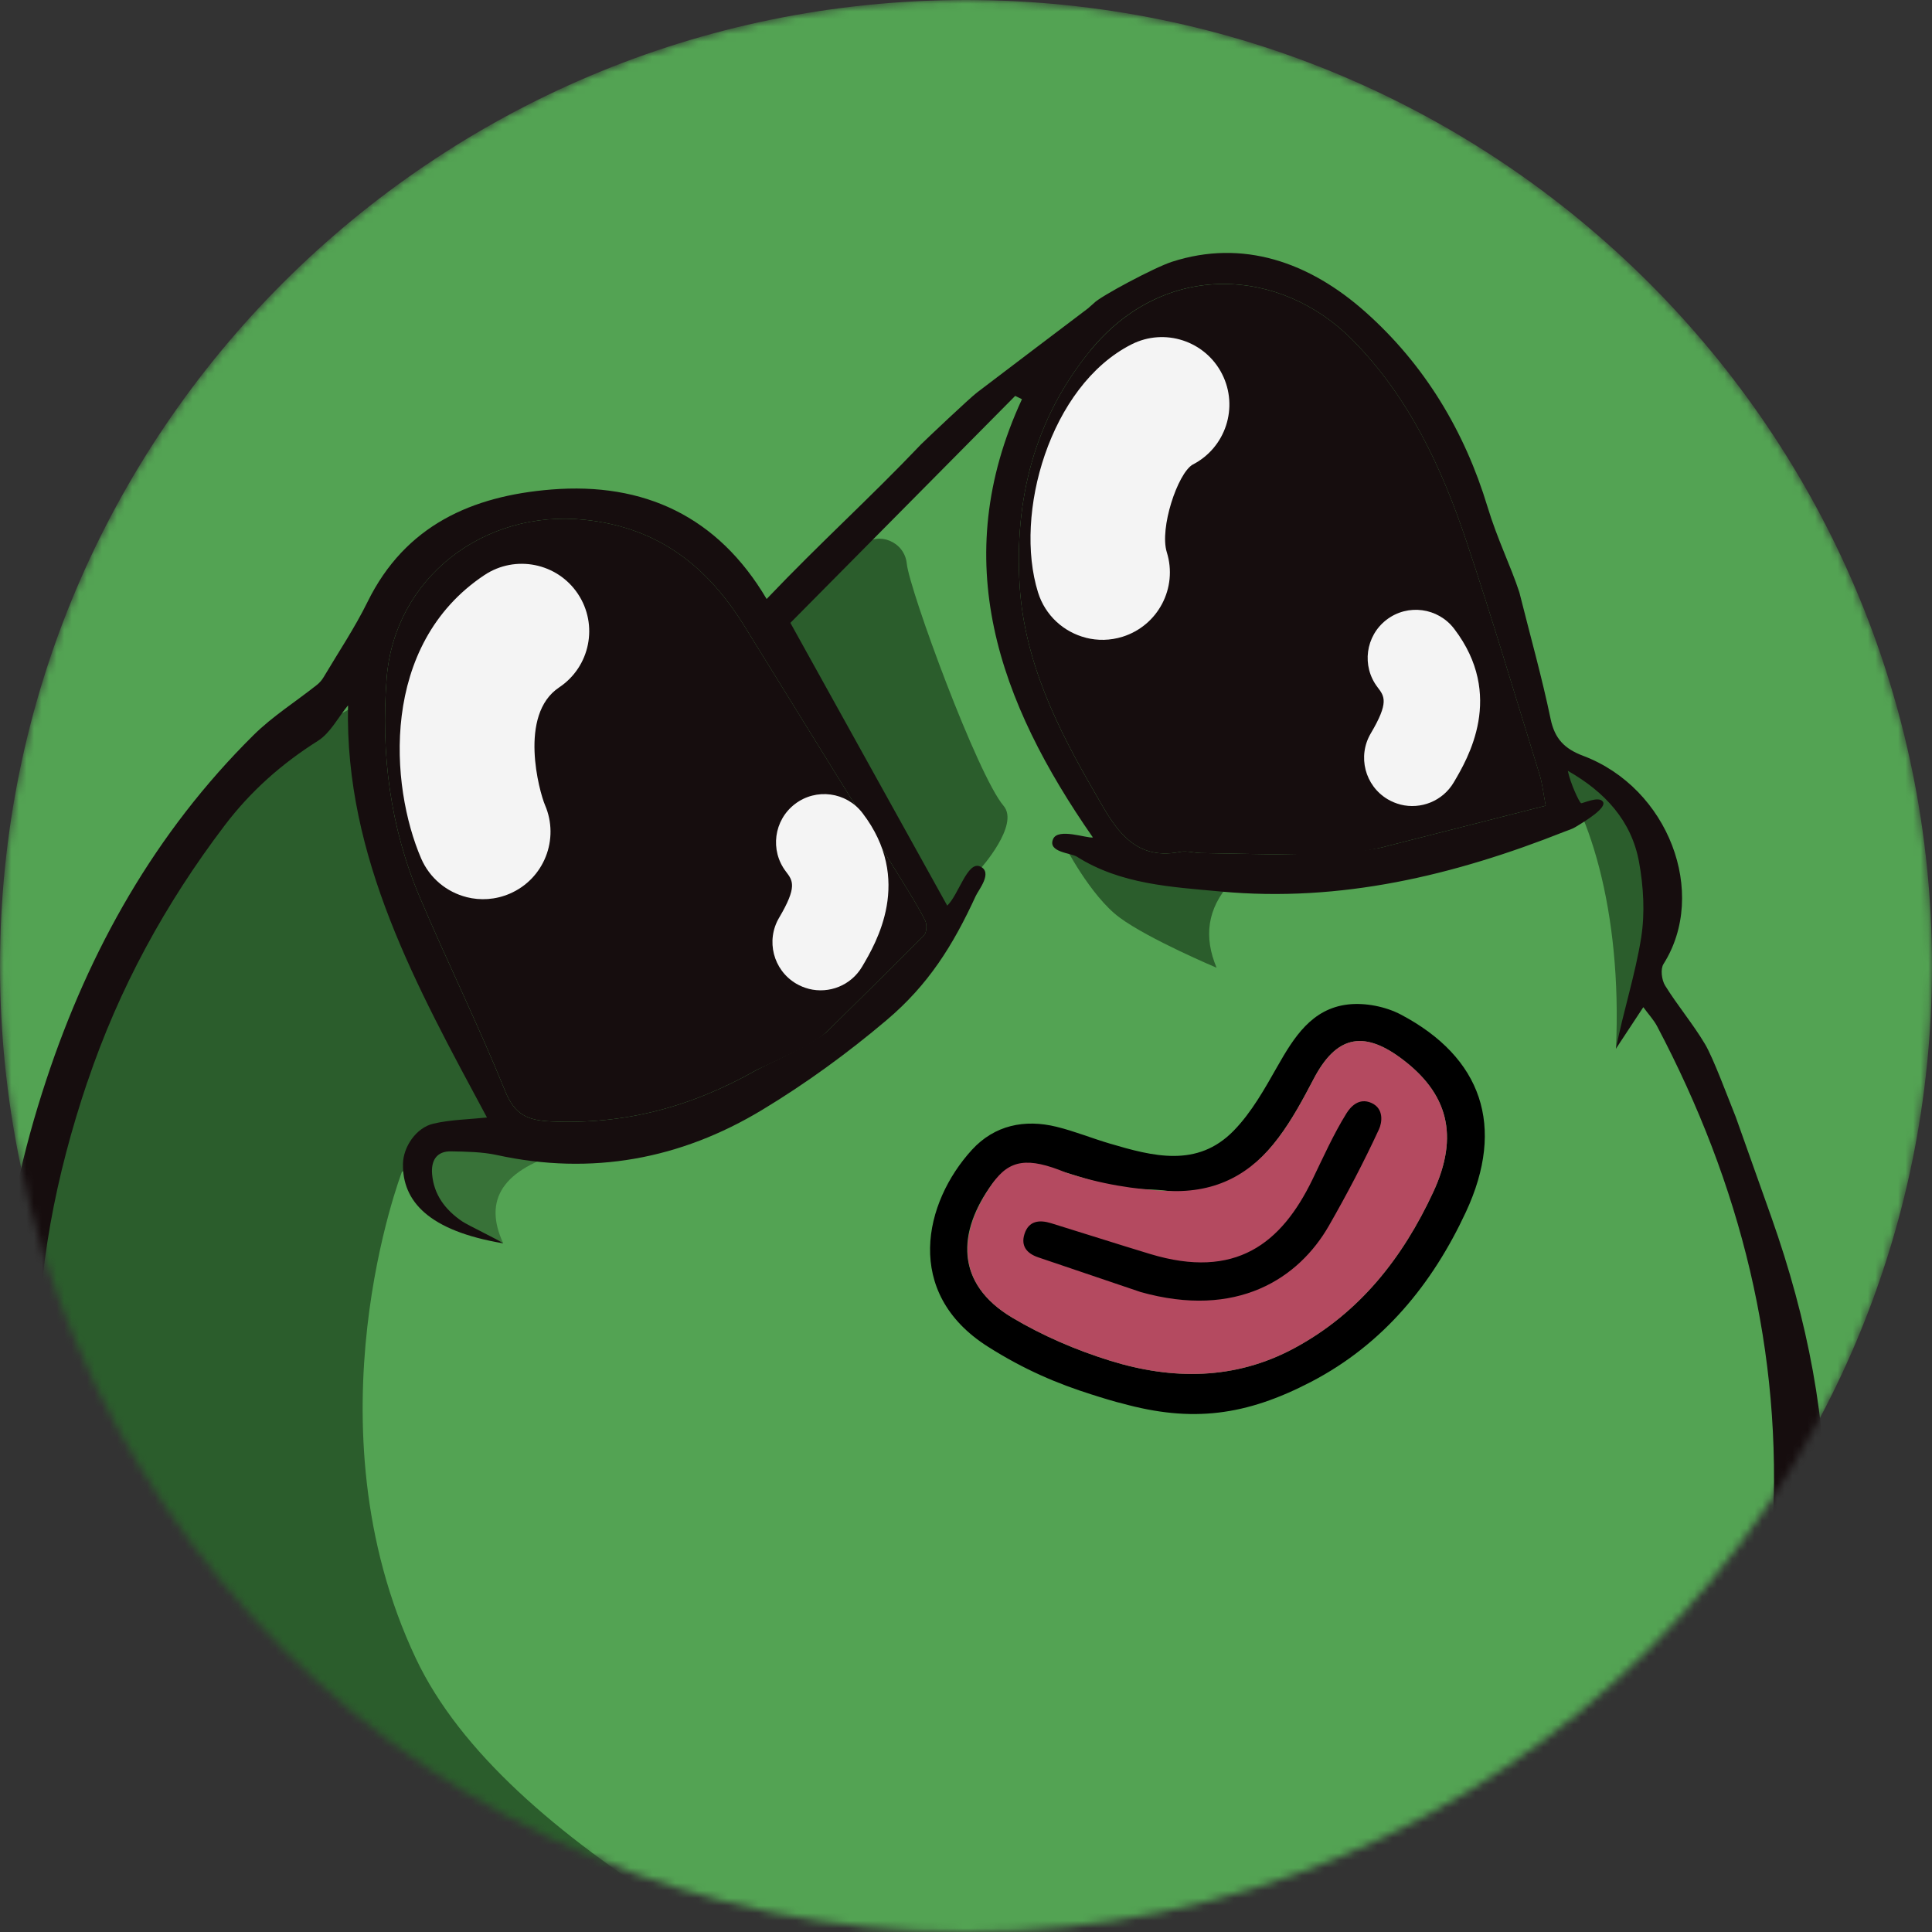 <svg width="256" height="256" viewBox="0 0 256 256" fill="none" xmlns="http://www.w3.org/2000/svg">
<rect x="0" y="0" width="256" height="256" fill="#333333" stroke="none"/>
<g clip-path="url(#clip0_2462_1704)">
<mask id="mask0_2462_1704" style="mask-type:luminance" maskUnits="userSpaceOnUse" x="0" y="0" width="256" height="256">
<path d="M256 128C256 57.307 198.692 0 128 0C57.307 0 0 57.307 0 128C0 198.692 57.307 256 128 256C198.692 256 256 198.692 256 128Z" fill="white"/>
</mask>
<g mask="url(#mask0_2462_1704)">
<path d="M128 256C198.692 256 256 198.692 256 128C256 57.307 198.692 0 128 0C57.307 0 0 57.307 0 128C0 198.692 57.307 256 128 256Z" fill="#53A353"/>
<path d="M146.808 185.367C156.068 187.927 165.093 187.607 173.739 183.101C183.322 178.107 189.824 170.104 194.251 160.586C199.527 149.246 196.347 140.115 185.647 134.454C183.603 133.375 180.883 132.84 178.597 133.106C173.827 133.667 171.465 137.439 169.266 141.311C167.567 144.298 165.837 147.409 163.469 149.836C158.634 154.791 152.748 153.217 147.038 151.531C144.681 150.836 142.39 149.899 140.009 149.314C135.755 148.267 131.774 149.102 128.794 152.359C122.412 159.333 119.682 171.311 130.87 178.425C135.731 181.518 146.711 185.601 146.811 185.374L146.808 185.367Z" fill="#53A353"/>
<path d="M230.932 232.024C229.419 236.972 227.62 242.11 224.684 246.268C221.773 250.396 217.487 253.688 213.421 256.847C206.853 261.94 200.218 267.032 193.157 271.394C183.765 277.191 173.964 282.319 164.293 287.66C160.281 289.879 156.165 291.908 152.527 293.8C144.305 288.713 136.391 283.745 128.399 278.895C116.646 271.764 104.155 266.185 91.163 261.726C82.823 258.864 74.561 255.716 66.085 253.324C53.592 249.799 40.947 246.831 28.363 243.625C27.952 243.521 27.539 243.405 27.122 243.325C22.697 242.493 19.923 240.226 17.762 235.903C9.169 218.726 5.309 200.574 5.05 181.526C4.875 168.413 7.399 155.776 11.58 143.377C15.747 130.99 21.901 119.721 29.786 109.351C33.205 104.846 37.323 101.195 42.12 98.17C43.76 97.133 44.773 95.099 46.117 93.465C45.66 113.648 55.256 130.8 64.525 148.075C62.142 148.327 59.731 148.355 57.435 148.888C55.128 149.422 53.433 151.979 53.396 154.214C53.319 159.148 56.83 162.577 63.452 163.394C62.706 162.867 61.962 162.335 61.208 161.816C59.007 160.302 57.493 158.32 57.262 155.589C57.11 153.827 57.818 152.516 59.798 152.562C61.822 152.603 63.894 152.62 65.855 153.051C78.397 155.782 90.164 153.61 101.001 147.065C106.786 143.574 112.318 139.545 117.478 135.179C122.999 130.509 126.331 124.67 129.367 118.066C129.746 117.241 130.001 115.867 129.895 114.818C129.133 115.451 128.51 116.283 127.858 117.018C127.216 117.74 126.554 118.372 125.518 120C118.526 107.4 111.853 95.366 104.735 82.534C114.22 72.956 124.377 62.712 134.529 52.461C134.824 52.604 135.123 52.754 135.424 52.899C125.534 74.284 132.334 93.016 144.824 110.969C144.036 111.106 143.824 111.152 143.611 111.182C142.633 111.296 141.651 111.405 140.669 111.518C141.341 112.19 141.909 113.02 142.695 113.515C148.523 117.197 155.206 117.524 161.775 118.133C177.663 119.604 192.695 115.992 207.331 110.193C207.802 110.002 208.343 109.903 208.735 109.607C209.882 108.745 210.971 107.8 212.515 106.539C209.118 106.801 208.311 104.756 207.75 102.137C212.697 104.957 216.191 108.761 217.188 114.216C217.789 117.484 217.992 120.993 217.473 124.249C216.692 129.156 215.126 133.938 214.123 138.973C215.258 137.249 216.397 135.526 217.757 133.459C218.467 134.435 219.139 135.149 219.58 135.984C230.632 156.933 236.27 179.068 234.864 202.914C234.284 212.742 233.829 222.576 230.932 232.024Z" fill="#53A353"/>
<path d="M47.006 93.616L53.897 121.736L65.378 148.491L53.255 155.284C53.255 155.284 40.402 188.65 55.103 219.75C60.965 232.152 73.875 243.182 89.644 253.144C114.198 268.652 139.578 273.901 159.954 272.462C185.478 270.654 205.724 263.001 205.724 263.001C190.057 273.965 171.862 284.633 152.049 295.116L139.25 286.628C139.25 286.628 108.375 269.003 73.603 256.556C60.776 251.966 46.874 250.253 34.704 246.868C28.454 245.128 22.01 245.252 17.752 239.519C-0.912 214.381 -4.672 171.798 14.214 131.341C27.808 102.222 47.006 93.616 47.006 93.616Z" fill="#2B5D2C"/>
<path d="M114.428 72.182C116.312 70.412 119.861 71.706 120.154 74.695C120.543 78.277 129.506 102.688 132.984 106.784C135.125 109.305 129.909 115.112 129.909 115.112L126.625 123.244L109.301 92.308L103.506 82.311C103.506 82.311 112.544 73.952 114.428 72.182Z" fill="#2B5D2C"/>
<path d="M140.967 111.835L163.05 116.976C159.925 120.412 159.505 124.189 161.205 128.231C161.205 128.231 152.244 124.457 148.35 121.579C144.456 118.7 140.967 111.835 140.967 111.835Z" fill="#2B5D2C"/>
<path d="M214.123 138.972C214.967 120.722 210.489 106.259 204.764 100L215.566 105.961L220.402 120.073L214.123 138.972Z" fill="#2B5D2C"/>
<path d="M100.312 141.744C91.5 146.751 82.666 149.016 73.055 148.597C69.912 148.46 68.212 147.727 66.935 144.571C63.432 135.917 59.29 127.521 55.639 118.929C51.695 109.65 50.453 99.88 51.235 89.861C52.27 76.55 64.153 67.472 77.481 68.876C87.35 69.914 93.809 75.112 98.731 83.1C105.651 94.327 112.616 105.524 119.55 116.739C120.61 118.453 121.685 120.171 122.591 121.972C122.85 122.486 122.806 123.55 122.45 123.912C118.256 128.172 113.976 132.351 109.471 136.8C107.568 138.497 103.922 140.024 100.317 141.745L100.312 141.744Z" fill="#160D0E"/>
<path d="M204.812 106.758C197.233 108.69 189.818 110.574 182.964 112.322C178.889 113.218 175.599 113.492 172.092 113.257C167.485 113.179 163.305 113.121 159.132 113.033C158.205 113.013 157.235 112.703 156.357 112.88C149.788 114.194 147.374 108.984 145.006 104.918C140.097 96.49 135.735 87.627 135.112 77.641C134.399 66.208 137.047 55.568 144.408 46.53C154.324 34.353 169.76 35.487 179.189 45.019C186.69 52.601 191.044 61.946 194.349 71.831C197.762 82.039 200.828 92.363 204.01 102.649C204.376 103.838 204.503 105.098 204.821 106.766L204.812 106.758Z" fill="#160D0E"/>
<path d="M144.737 184.807C140.142 183.358 135.729 181.506 130.867 178.418C119.678 171.304 122.408 159.326 128.791 152.352C131.769 149.1 135.751 148.26 140.006 149.307C142.386 149.892 144.682 150.83 147.035 151.524C152.744 153.21 158.63 154.784 163.466 149.829C165.832 147.407 167.564 144.291 169.263 141.304C171.461 137.432 173.824 133.66 178.594 133.099C180.875 132.832 183.6 133.368 185.644 134.447C196.343 140.108 199.524 149.239 194.248 160.579C189.82 170.101 183.322 178.106 173.736 183.094C165.089 187.6 157.946 188.52 148.686 185.961C148.019 185.828 145.515 185.064 144.734 184.801L144.737 184.807ZM141.238 155.37C137.086 154.128 133.438 154.194 131.513 156.808C126.777 163.258 126.544 170.086 134.141 174.604C138.168 177 142.6 178.904 147.078 180.292C155.331 182.858 163.638 182.872 171.498 178.64C180.128 173.993 185.855 166.694 189.909 157.961C193.363 150.526 191.923 144.821 185.527 140.14C180.517 136.471 176.991 137.386 174.081 142.931C172.676 145.614 171.226 148.328 169.415 150.738C165.819 155.524 161.205 158.702 154.855 157.811C152.592 157.493 150.251 157.661 148.003 157.241C145.714 156.81 143.527 156.069 141.234 155.369L141.238 155.37Z" fill="black"/>
<path d="M151.076 171.176C163.916 174.806 172.096 169.38 176.094 162.399C178.478 158.232 180.718 153.97 182.727 149.618C183.108 148.788 182.106 147.32 181.741 146.147C180.596 146.588 178.924 146.694 178.413 147.523C176.688 150.303 175.348 153.329 173.91 156.283C169.79 164.782 163.712 169.568 152.408 166.156C148.018 164.832 143.66 163.427 139.278 162.074C137.729 161.595 136.311 161.74 135.75 163.509C135.245 165.099 136.062 166.092 137.582 166.6C142.086 168.117 146.581 169.647 151.078 171.171L151.076 171.176Z" fill="#B44A60"/>
<path d="M189.913 157.963C185.855 166.694 180.133 173.994 171.503 178.641C163.636 182.877 155.334 182.864 147.077 180.297C142.6 178.903 138.168 177 134.141 174.604C126.544 170.086 126.883 163.338 131.513 156.808C133.759 153.638 136.193 153.289 141.238 155.37C145.771 156.877 150.323 157.626 154.86 157.812C161.269 158.08 165.824 155.525 169.42 150.739C171.231 148.329 172.679 145.62 174.086 142.933C176.995 137.387 180.522 136.472 185.532 140.141C191.928 144.822 193.363 150.526 189.913 157.963Z" fill="#B44A60"/>
<path d="M151.076 171.179C146.579 169.654 142.079 168.122 137.58 166.607C136.061 166.094 135.243 165.106 135.748 163.516C136.31 161.747 137.727 161.602 139.276 162.081C143.654 163.428 148.018 164.835 152.406 166.163C163.709 169.58 169.787 164.794 173.908 156.29C175.342 153.33 176.686 150.31 178.411 147.53C178.923 146.701 180.05 145.381 181.739 146.154C183.429 146.927 183.111 148.796 182.726 149.625C180.715 153.982 178.475 158.244 176.092 162.406C172.094 169.392 163.915 174.813 151.075 171.183L151.076 171.179Z" fill="black"/>
<path d="M61.81 118.868C59.217 118.208 56.945 116.39 55.801 113.743C51.665 104.142 50.281 85.456 64.184 76.203C68.29 73.471 73.84 74.584 76.577 78.691C79.314 82.803 78.196 88.347 74.09 91.084C68.645 94.708 71.471 104.94 72.215 106.674C74.169 111.208 72.076 116.467 67.543 118.416C65.66 119.227 63.65 119.342 61.809 118.873L61.81 118.868Z" fill="#F4F4F4"/>
<path d="M143.878 84.501C140.968 83.76 138.501 81.571 137.545 78.498C134.302 68.102 139.101 51.123 149.921 45.637C154.322 43.401 159.702 45.162 161.933 49.561C164.163 53.961 162.41 59.332 158.02 61.57C156.029 62.765 153.62 70.008 154.609 73.18C156.08 77.892 153.449 82.902 148.738 84.374C147.1 84.884 145.426 84.9 143.877 84.506L143.878 84.501Z" fill="#F4F4F4"/>
<path d="M66.68 164.749L58.619 160.998L55.948 152.182L67.474 150.607L75.09 152.547C66.493 154.868 64.02 159.033 66.685 164.75L66.68 164.749Z" fill="#387238"/>
<path d="M185.56 106.602C184.986 106.456 184.422 106.228 183.886 105.912C180.85 104.116 179.844 100.203 181.639 97.171C184.065 93.068 183.456 92.27 182.535 91.066C180.393 88.264 180.928 84.259 183.73 82.116C186.531 79.974 190.536 80.509 192.679 83.311C199.438 92.152 194.494 100.515 192.632 103.666C191.156 106.167 188.241 107.29 185.564 106.608L185.56 106.602Z" fill="#F4F4F4"/>
<path d="M6.492 222.429C7.64 225.846 11.473 236.514 13.233 240.34C14.804 243.607 24.098 245.722 30.846 247.43C41.642 250.165 52.43 252.976 63.093 256.193C73.472 259.327 83.853 262.578 93.928 266.552C110.247 272.991 125.314 281.883 139.81 291.736C141.903 293.16 148.234 299.5 149.439 299.943C152.309 298.419 154.601 297.201 157.24 295.797C158.783 295.057 168.516 289.827 169.302 289.368C172.689 287.554 189.935 276.802 194.47 274.332C196.061 273.462 218.628 259.865 226.197 250.943C228.271 248.304 231.002 243.356 231.706 241.976C245.219 215.533 244.366 188.577 234.715 161.282C233.192 156.979 231.658 152.678 230.007 148.031C228.903 145.289 227.015 140.186 225.93 138.361C224.333 135.672 222.283 133.253 220.633 130.587C220.178 129.849 219.999 128.402 220.42 127.74C226.359 118.35 221.082 104.416 209.779 100.151C207.312 99.222 206.005 97.898 205.459 95.245C204.325 89.787 202.808 84.405 201.32 78.477C200.186 75.005 198.416 71.487 197.096 67.13C194.085 57.188 188.797 48.326 180.897 41.313C173.51 34.751 164.701 31.643 155.288 34.689C152.927 35.452 145.749 39.304 144.976 40.145L144.14 40.881C139.139 44.666 134.31 48.316 129.446 52.02C128.505 52.734 122.833 58.097 122.065 58.856C115.017 66.251 108.912 71.683 101.583 79.37C95.111 68.41 85.315 63.88 73.06 64.863C62.585 65.704 53.709 69.582 48.706 79.743C47.012 83.19 44.853 86.408 42.888 89.718C42.656 90.112 42.356 90.462 41.999 90.745C39.197 92.972 36.111 94.91 33.587 97.413C20.585 110.285 11.837 125.841 6.142 143.067C3.024 152.491 0.811 162.192 0.128 172.194C-1.044 189.375 1.014 206.141 6.492 222.429ZM144.4 46.523C154.316 34.346 169.752 35.48 179.18 45.012C186.682 52.593 191.036 61.939 194.341 71.824C197.753 82.031 200.82 92.356 204.001 102.642C204.368 103.831 204.495 105.091 204.813 106.758C197.233 108.69 189.818 110.574 182.965 112.322C180.462 112.797 176.055 113.318 172.092 113.257C167.485 113.18 163.305 113.121 159.133 113.033C158.205 113.013 157.235 112.703 156.358 112.88C149.789 114.194 147.375 108.984 145.006 104.919C140.097 96.491 135.736 87.628 135.113 77.641C134.4 66.208 137.047 55.569 144.408 46.53L144.4 46.523ZM77.476 68.876C87.345 69.915 93.805 75.112 98.726 83.1C105.646 94.328 112.611 105.524 119.545 116.74C120.605 118.454 121.68 120.171 122.586 121.972C122.845 122.486 122.801 123.55 122.445 123.913C118.251 128.172 113.972 132.352 109.466 136.8C106.853 138.78 102.857 140.444 100.312 141.746C91.501 146.752 82.666 149.018 73.055 148.598C69.912 148.462 68.212 147.728 66.935 144.573C63.432 135.918 59.29 127.522 55.64 118.93C51.695 109.652 50.453 99.882 51.235 89.863C52.27 76.552 64.153 67.474 77.481 68.877L77.476 68.876ZM11.58 143.377C15.752 130.991 21.906 119.722 29.787 109.351C33.205 104.847 37.324 101.195 42.12 98.17C43.765 97.134 44.774 95.099 46.117 93.465C45.661 113.648 55.255 130.805 64.525 148.075C62.142 148.327 59.732 148.356 57.435 148.888C55.128 149.422 53.434 151.979 53.396 154.214C53.314 159.152 56.774 163.09 66.68 164.749C65.929 164.221 61.957 162.334 61.204 161.815C59.002 160.301 57.489 158.318 57.257 155.588C57.105 153.826 57.813 152.515 59.793 152.561C61.817 152.602 63.888 152.624 65.85 153.05C78.391 155.786 90.159 153.609 100.996 147.063C106.781 143.573 112.313 139.544 117.473 135.177C122.994 130.508 126.252 125.33 129.289 118.726C129.668 117.901 131.586 115.607 129.89 114.816C128.194 114.026 127.034 118.558 125.513 119.999C118.521 107.399 111.848 95.365 104.73 82.533C114.216 72.955 124.368 62.704 134.519 52.458C134.82 52.603 135.114 52.752 135.414 52.897C125.524 74.281 132.324 93.014 144.814 110.967C144.025 111.108 140.203 109.666 139.546 111.169C138.775 112.933 141.899 113.017 142.685 113.512C148.513 117.195 155.196 117.522 161.765 118.131C177.653 119.601 192.686 115.99 207.322 110.191C207.796 110.006 208.302 109.861 208.725 109.605C210.131 108.761 212.953 107.035 212.39 106.223C211.828 105.41 209.634 106.532 209.484 106.42C209.232 106.23 208.113 103.879 207.74 102.134C212.687 104.954 216.181 108.759 217.179 114.214C217.775 117.48 217.982 120.99 217.463 124.246C216.682 129.154 215.115 133.94 214.113 138.97C215.248 137.246 216.383 135.522 217.747 133.456C218.458 134.428 219.13 135.142 219.575 135.983C230.622 156.93 236.26 179.066 234.856 202.907C234.274 212.74 233.819 222.573 230.923 232.017C229.41 236.964 227.611 242.102 224.676 246.261C221.764 250.388 217.479 253.681 213.412 256.84C206.844 261.938 200.209 267.025 193.149 271.387C183.757 277.183 173.954 282.317 164.288 287.659C160.277 289.878 156.16 291.907 152.523 293.794C144.301 288.711 136.382 283.738 128.396 278.889C116.638 271.757 104.153 266.174 91.161 261.715C82.82 258.853 74.557 255.71 66.081 253.318C53.589 249.793 40.939 246.824 28.36 243.619C27.949 243.515 27.536 243.399 27.119 243.319C22.688 242.485 19.919 240.22 17.754 235.895C9.16 218.719 5.3 200.567 5.047 181.515C4.873 168.402 7.397 155.765 11.573 143.365L11.58 143.377Z" fill="#160D0E"/>
<path d="M107.164 131.023C106.59 130.876 106.026 130.648 105.49 130.333C102.454 128.537 101.448 124.623 103.243 121.592C105.669 117.488 105.06 116.691 104.139 115.486C101.997 112.685 102.532 108.679 105.334 106.537C108.135 104.394 112.141 104.93 114.283 107.731C121.042 116.572 116.098 124.935 114.236 128.087C112.76 130.588 109.845 131.711 107.168 131.029L107.164 131.023Z" fill="#F4F4F4"/>
</g>
</g>
<defs>
<clipPath id="clip0_2462_1704">
<rect width="256" height="256" fill="white"/>
</clipPath>
</defs>
</svg>
